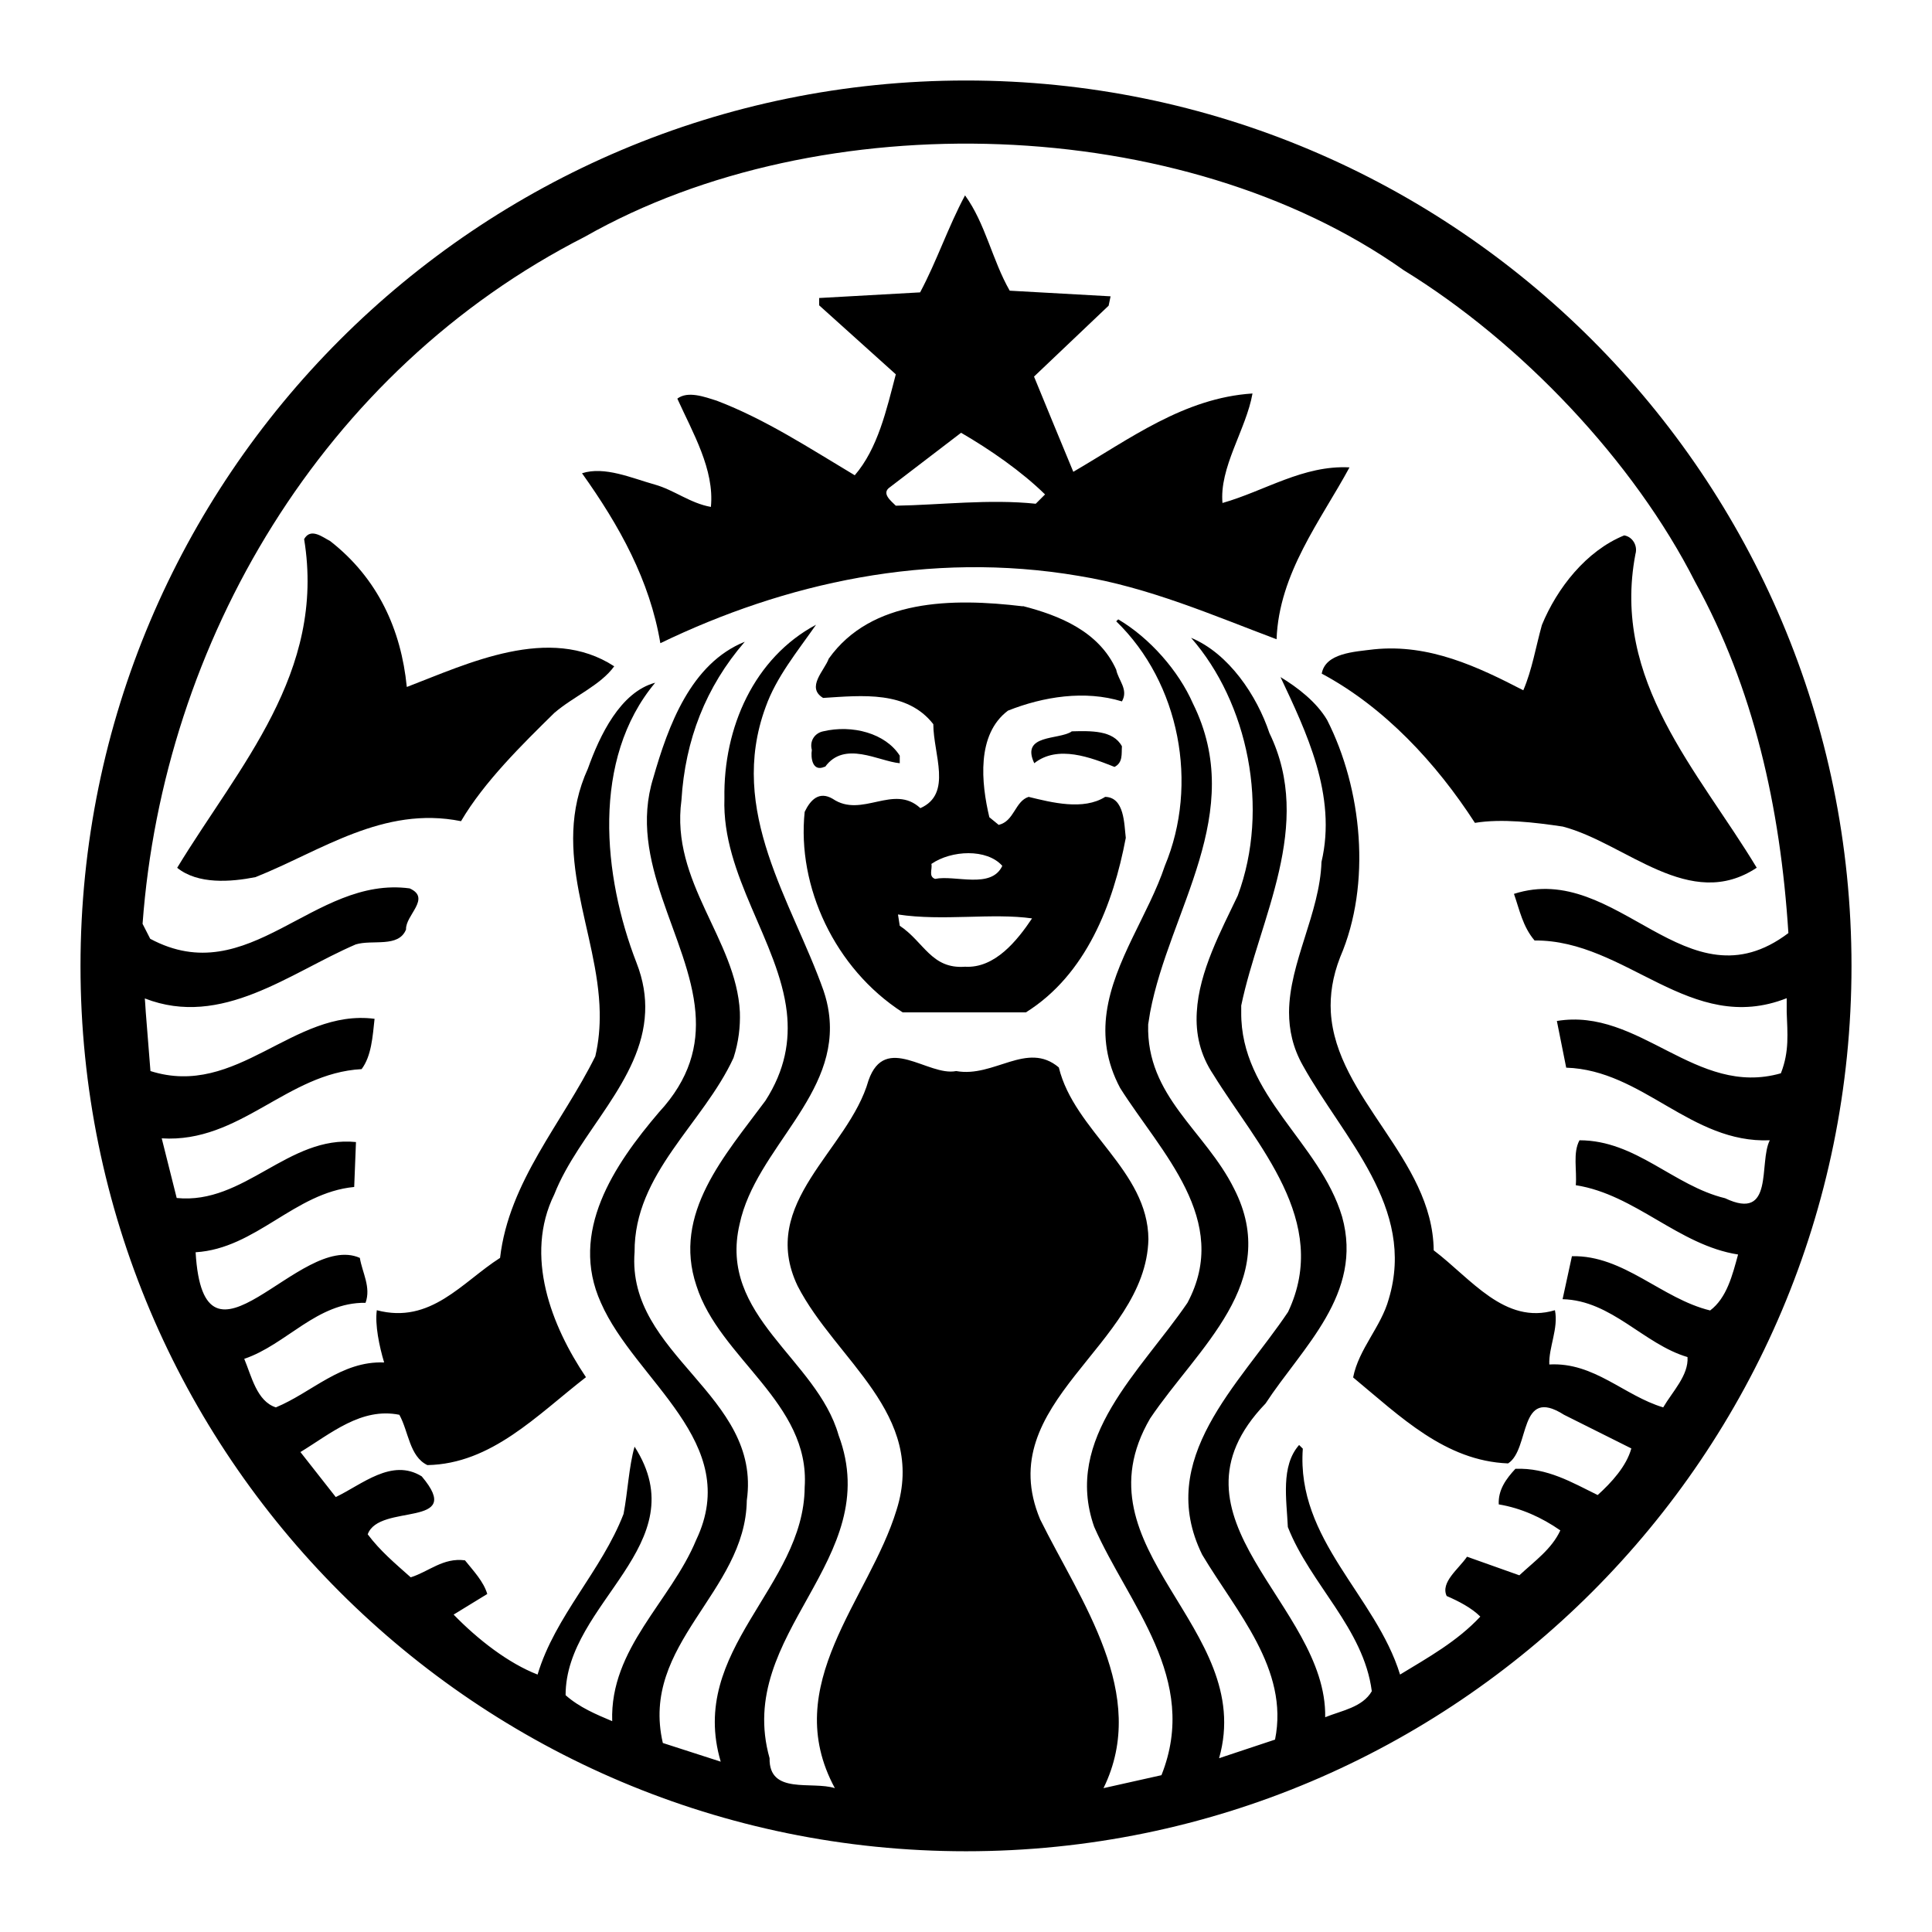 <svg width="24" height="24" viewBox="0 0 24 24" fill="none" xmlns="http://www.w3.org/2000/svg">
<path d="M15.187 6.258C15.141 5.809 15.48 5.337 15.559 4.888C14.708 4.943 14.034 5.453 13.333 5.861C13.171 5.468 13.006 5.074 12.845 4.678L13.772 3.797L13.796 3.681L12.543 3.611C12.326 3.232 12.241 2.775 11.988 2.427C11.777 2.821 11.64 3.238 11.43 3.632L10.176 3.702V3.793L11.128 4.65C11.012 5.093 10.905 5.571 10.618 5.904C10.06 5.571 9.511 5.209 8.902 4.977C8.755 4.931 8.545 4.852 8.414 4.952C8.606 5.376 8.877 5.834 8.831 6.297C8.575 6.252 8.374 6.087 8.136 6.02C7.849 5.94 7.511 5.788 7.23 5.879C7.694 6.529 8.072 7.209 8.203 7.99C9.743 7.246 11.536 6.837 13.4 7.154C14.272 7.295 15.077 7.648 15.858 7.941C15.888 7.121 16.407 6.465 16.764 5.806C16.19 5.776 15.711 6.099 15.187 6.248V6.258ZM12.869 6.258C12.29 6.197 11.68 6.273 11.128 6.282C11.067 6.221 10.942 6.126 11.058 6.05L11.939 5.376C12.302 5.587 12.689 5.855 12.982 6.142L12.866 6.258H12.869Z" fill="black"/>
<path d="M10.249 9.527C10.49 9.194 10.914 9.457 11.177 9.481V9.387C11 9.109 10.588 8.999 10.225 9.085C10.124 9.106 10.054 9.201 10.085 9.316C10.069 9.417 10.094 9.594 10.246 9.524L10.249 9.527Z" fill="black"/>
<path d="M12.707 7.532C11.826 7.426 10.823 7.441 10.295 8.182C10.243 8.328 10.009 8.539 10.225 8.67C10.713 8.639 11.268 8.578 11.594 8.996C11.594 9.368 11.835 9.862 11.433 10.039C11.1 9.731 10.707 10.17 10.344 9.923C10.173 9.823 10.066 9.939 9.996 10.085C9.899 11.012 10.368 12.031 11.213 12.576H12.744C13.494 12.107 13.83 11.229 13.985 10.408C13.964 10.237 13.97 9.905 13.729 9.899C13.458 10.07 13.064 9.969 12.778 9.899C12.607 9.954 12.601 10.201 12.406 10.247L12.29 10.152C12.189 9.728 12.128 9.124 12.521 8.828C12.964 8.652 13.479 8.572 13.937 8.713C14.022 8.566 13.891 8.45 13.866 8.319C13.65 7.84 13.156 7.645 12.707 7.529V7.532ZM12.823 11.405C12.637 11.683 12.36 12.031 11.988 12.009C11.57 12.04 11.479 11.701 11.177 11.5L11.155 11.36C11.713 11.445 12.323 11.338 12.823 11.409V11.405ZM12.451 10.756C12.314 11.049 11.863 10.866 11.616 10.918C11.53 10.887 11.585 10.796 11.57 10.732C11.817 10.561 12.259 10.539 12.451 10.756Z" fill="black"/>
<path d="M13.311 9.088C13.15 9.194 12.677 9.118 12.848 9.481C13.141 9.249 13.552 9.411 13.845 9.527C13.952 9.472 13.93 9.365 13.937 9.271C13.83 9.069 13.549 9.079 13.311 9.085V9.088Z" fill="black"/>
<path d="M12 1C5.925 1 1 5.925 1 12C1 18.075 5.925 22.997 12 22.997C18.075 22.997 23 18.072 23 12C23 5.928 18.075 1 12 1ZM22.122 13.333C21.064 13.635 20.368 12.512 19.34 12.683L19.456 13.263C20.408 13.293 21.003 14.205 21.985 14.165C21.844 14.443 22.046 15.178 21.43 14.885C20.789 14.73 20.323 14.165 19.621 14.165C19.536 14.321 19.591 14.537 19.575 14.723C20.316 14.839 20.85 15.468 21.591 15.584C21.521 15.84 21.451 16.123 21.244 16.279C20.64 16.132 20.17 15.59 19.527 15.605L19.411 16.139C20.021 16.154 20.417 16.697 20.963 16.858C20.978 17.084 20.777 17.285 20.661 17.483C20.173 17.337 19.804 16.919 19.246 16.95C19.237 16.739 19.362 16.501 19.316 16.276C18.691 16.462 18.273 15.882 17.81 15.532C17.797 14.391 16.596 13.644 16.532 12.573C16.52 12.36 16.553 12.134 16.648 11.89C17.041 10.979 16.919 9.795 16.486 8.944C16.355 8.722 16.123 8.542 15.907 8.411C16.224 9.085 16.611 9.881 16.416 10.707C16.395 11.345 16.016 11.957 16.013 12.573C16.013 12.793 16.059 13.013 16.184 13.235C16.687 14.141 17.593 14.998 17.252 16.136C17.157 16.483 16.879 16.755 16.809 17.111C17.398 17.599 17.953 18.148 18.734 18.179C19.011 18.002 18.859 17.212 19.429 17.575L20.265 17.993C20.204 18.215 20.018 18.417 19.847 18.572C19.53 18.417 19.222 18.231 18.825 18.246C18.709 18.371 18.609 18.508 18.618 18.688C18.895 18.734 19.151 18.85 19.383 19.011C19.276 19.243 19.066 19.39 18.874 19.569L18.224 19.338C18.118 19.493 17.892 19.655 17.971 19.826C18.118 19.89 18.279 19.972 18.389 20.082C18.102 20.39 17.739 20.591 17.392 20.802C17.09 19.82 16.102 19.13 16.184 17.996L16.138 17.95C15.907 18.212 15.983 18.63 15.998 18.969C16.276 19.679 16.94 20.228 17.041 21.009C16.925 21.21 16.663 21.25 16.462 21.332C16.486 19.926 14.351 18.859 15.721 17.435C16.178 16.736 16.94 16.075 16.672 15.114C16.395 14.187 15.409 13.613 15.419 12.573V12.491C15.644 11.409 16.328 10.256 15.769 9.106C15.614 8.642 15.266 8.118 14.796 7.923C15.501 8.728 15.778 10.042 15.376 11.125C15.172 11.555 14.894 12.067 14.867 12.573C14.851 12.839 14.906 13.101 15.074 13.351C15.608 14.217 16.535 15.169 16.001 16.297C15.397 17.2 14.348 18.121 14.934 19.313C15.358 20.024 16.016 20.734 15.839 21.61L15.144 21.841C15.608 20.21 13.336 19.252 14.287 17.621C14.876 16.745 15.925 15.928 15.33 14.766C14.973 14.046 14.238 13.623 14.263 12.726L14.287 12.576C14.528 11.302 15.495 10.1 14.818 8.737C14.641 8.334 14.284 7.926 13.891 7.694L13.866 7.718C14.656 8.484 14.894 9.743 14.47 10.756C14.272 11.351 13.836 11.939 13.747 12.576C13.705 12.875 13.741 13.19 13.915 13.516C14.418 14.312 15.3 15.156 14.751 16.184C14.171 17.035 13.205 17.862 13.592 18.966C14.016 19.932 14.906 20.853 14.428 22.052L13.708 22.213C14.281 21.045 13.421 19.887 12.921 18.874C12.311 17.419 14.235 16.724 14.266 15.394C14.26 14.537 13.345 14.05 13.153 13.26C12.759 12.927 12.348 13.391 11.878 13.305C11.53 13.376 10.997 12.827 10.789 13.421C10.542 14.293 9.414 14.937 9.908 15.974C10.381 16.895 11.515 17.566 11.137 18.758C10.798 19.871 9.676 20.93 10.371 22.213C10.085 22.122 9.551 22.299 9.56 21.841C9.121 20.286 11 19.383 10.417 17.828C10.146 16.877 8.917 16.352 9.188 15.205C9.389 14.263 10.445 13.604 10.295 12.573C10.283 12.488 10.262 12.4 10.231 12.308C9.838 11.195 9.033 10.082 9.511 8.783C9.643 8.411 9.905 8.094 10.137 7.761C9.371 8.17 8.984 9.036 8.999 9.917C8.966 10.875 9.673 11.695 9.774 12.573C9.813 12.927 9.755 13.29 9.508 13.674C9.005 14.354 8.35 15.074 8.651 15.971C8.938 16.877 10.066 17.425 9.996 18.475C9.987 19.719 8.542 20.494 8.953 21.884L8.234 21.652C7.947 20.417 9.261 19.783 9.277 18.639C9.463 17.325 7.782 16.837 7.883 15.553C7.877 14.577 8.734 13.961 9.112 13.141C9.176 12.943 9.197 12.753 9.191 12.573C9.146 11.668 8.328 10.96 8.465 9.942C8.511 9.191 8.767 8.533 9.252 7.972C8.581 8.243 8.301 9.015 8.115 9.664C7.791 10.704 8.563 11.643 8.639 12.576C8.673 12.988 8.572 13.4 8.185 13.818C7.627 14.473 7.066 15.303 7.465 16.184C7.892 17.157 9.228 17.916 8.648 19.13C8.331 19.896 7.575 20.475 7.605 21.381C7.404 21.296 7.197 21.21 7.026 21.058C7.026 19.905 8.664 19.188 7.883 17.971C7.813 18.212 7.798 18.536 7.746 18.807C7.474 19.512 6.895 20.076 6.678 20.802C6.315 20.661 5.937 20.368 5.635 20.057L6.053 19.801C6.007 19.646 5.882 19.515 5.776 19.383C5.504 19.347 5.327 19.524 5.102 19.594C4.91 19.423 4.723 19.267 4.568 19.06C4.708 18.667 5.788 18.99 5.239 18.34C4.867 18.109 4.498 18.441 4.171 18.597L3.732 18.038C4.111 17.807 4.489 17.48 4.961 17.575C5.077 17.785 5.086 18.093 5.309 18.2C6.105 18.185 6.669 17.581 7.279 17.108C6.852 16.474 6.508 15.602 6.886 14.836C7.188 14.068 7.977 13.424 8.014 12.576C8.023 12.384 7.993 12.18 7.907 11.96C7.49 10.887 7.343 9.432 8.139 8.481C7.706 8.597 7.45 9.136 7.303 9.548C6.825 10.597 7.432 11.57 7.45 12.576C7.453 12.757 7.438 12.939 7.395 13.122C6.986 13.949 6.322 14.675 6.212 15.626C5.739 15.928 5.352 16.453 4.681 16.276C4.656 16.453 4.711 16.724 4.772 16.925C4.239 16.904 3.876 17.297 3.427 17.483C3.19 17.407 3.125 17.096 3.034 16.88C3.559 16.703 3.937 16.175 4.541 16.184C4.611 15.989 4.501 15.812 4.47 15.626C3.72 15.294 2.531 17.273 2.43 15.556C3.18 15.51 3.659 14.815 4.4 14.745L4.422 14.187C3.58 14.101 3.037 14.967 2.195 14.882L2.009 14.141C2.982 14.202 3.565 13.33 4.492 13.281C4.614 13.119 4.629 12.878 4.653 12.656C3.641 12.525 2.946 13.647 1.869 13.305C1.869 13.305 1.832 12.839 1.811 12.576C1.805 12.473 1.799 12.403 1.799 12.403C2.756 12.775 3.598 12.085 4.419 11.732C4.626 11.668 4.952 11.777 5.044 11.546C5.035 11.369 5.361 11.158 5.089 11.036C3.891 10.875 3.095 12.32 1.866 11.662L1.771 11.476C2.028 7.981 3.998 4.605 7.267 2.94C10.201 1.271 14.687 1.409 17.438 3.357C18.898 4.254 20.298 5.73 21.058 7.23C21.783 8.545 22.116 10.021 22.216 11.591C20.948 12.549 20.097 10.689 18.807 11.104C18.877 11.305 18.917 11.512 19.063 11.683C20.207 11.674 20.997 12.872 22.195 12.4V12.573C22.204 12.836 22.229 13.058 22.125 13.327L22.122 13.333Z" fill="black"/>
<path d="M21.823 10.78C21.097 9.576 20.015 8.459 20.316 6.883C20.347 6.776 20.277 6.666 20.176 6.651C19.703 6.843 19.34 7.31 19.154 7.764C19.078 8.036 19.032 8.322 18.923 8.575C18.358 8.283 17.755 7.996 17.069 8.066C16.822 8.097 16.465 8.112 16.419 8.368C17.2 8.786 17.843 9.481 18.322 10.222C18.654 10.167 19.066 10.216 19.414 10.268C20.201 10.475 20.99 11.335 21.826 10.777L21.823 10.78Z" fill="black"/>
<path d="M5.053 8.53C4.983 7.825 4.696 7.185 4.101 6.721C4.01 6.675 3.86 6.55 3.778 6.697C4.05 8.359 2.967 9.518 2.201 10.78C2.458 10.988 2.866 10.957 3.174 10.896C3.985 10.573 4.76 10.006 5.727 10.201C6.013 9.713 6.492 9.243 6.886 8.856C7.127 8.649 7.459 8.514 7.63 8.277C6.825 7.752 5.806 8.246 5.056 8.533L5.053 8.53Z" fill="black"/>
</svg>
